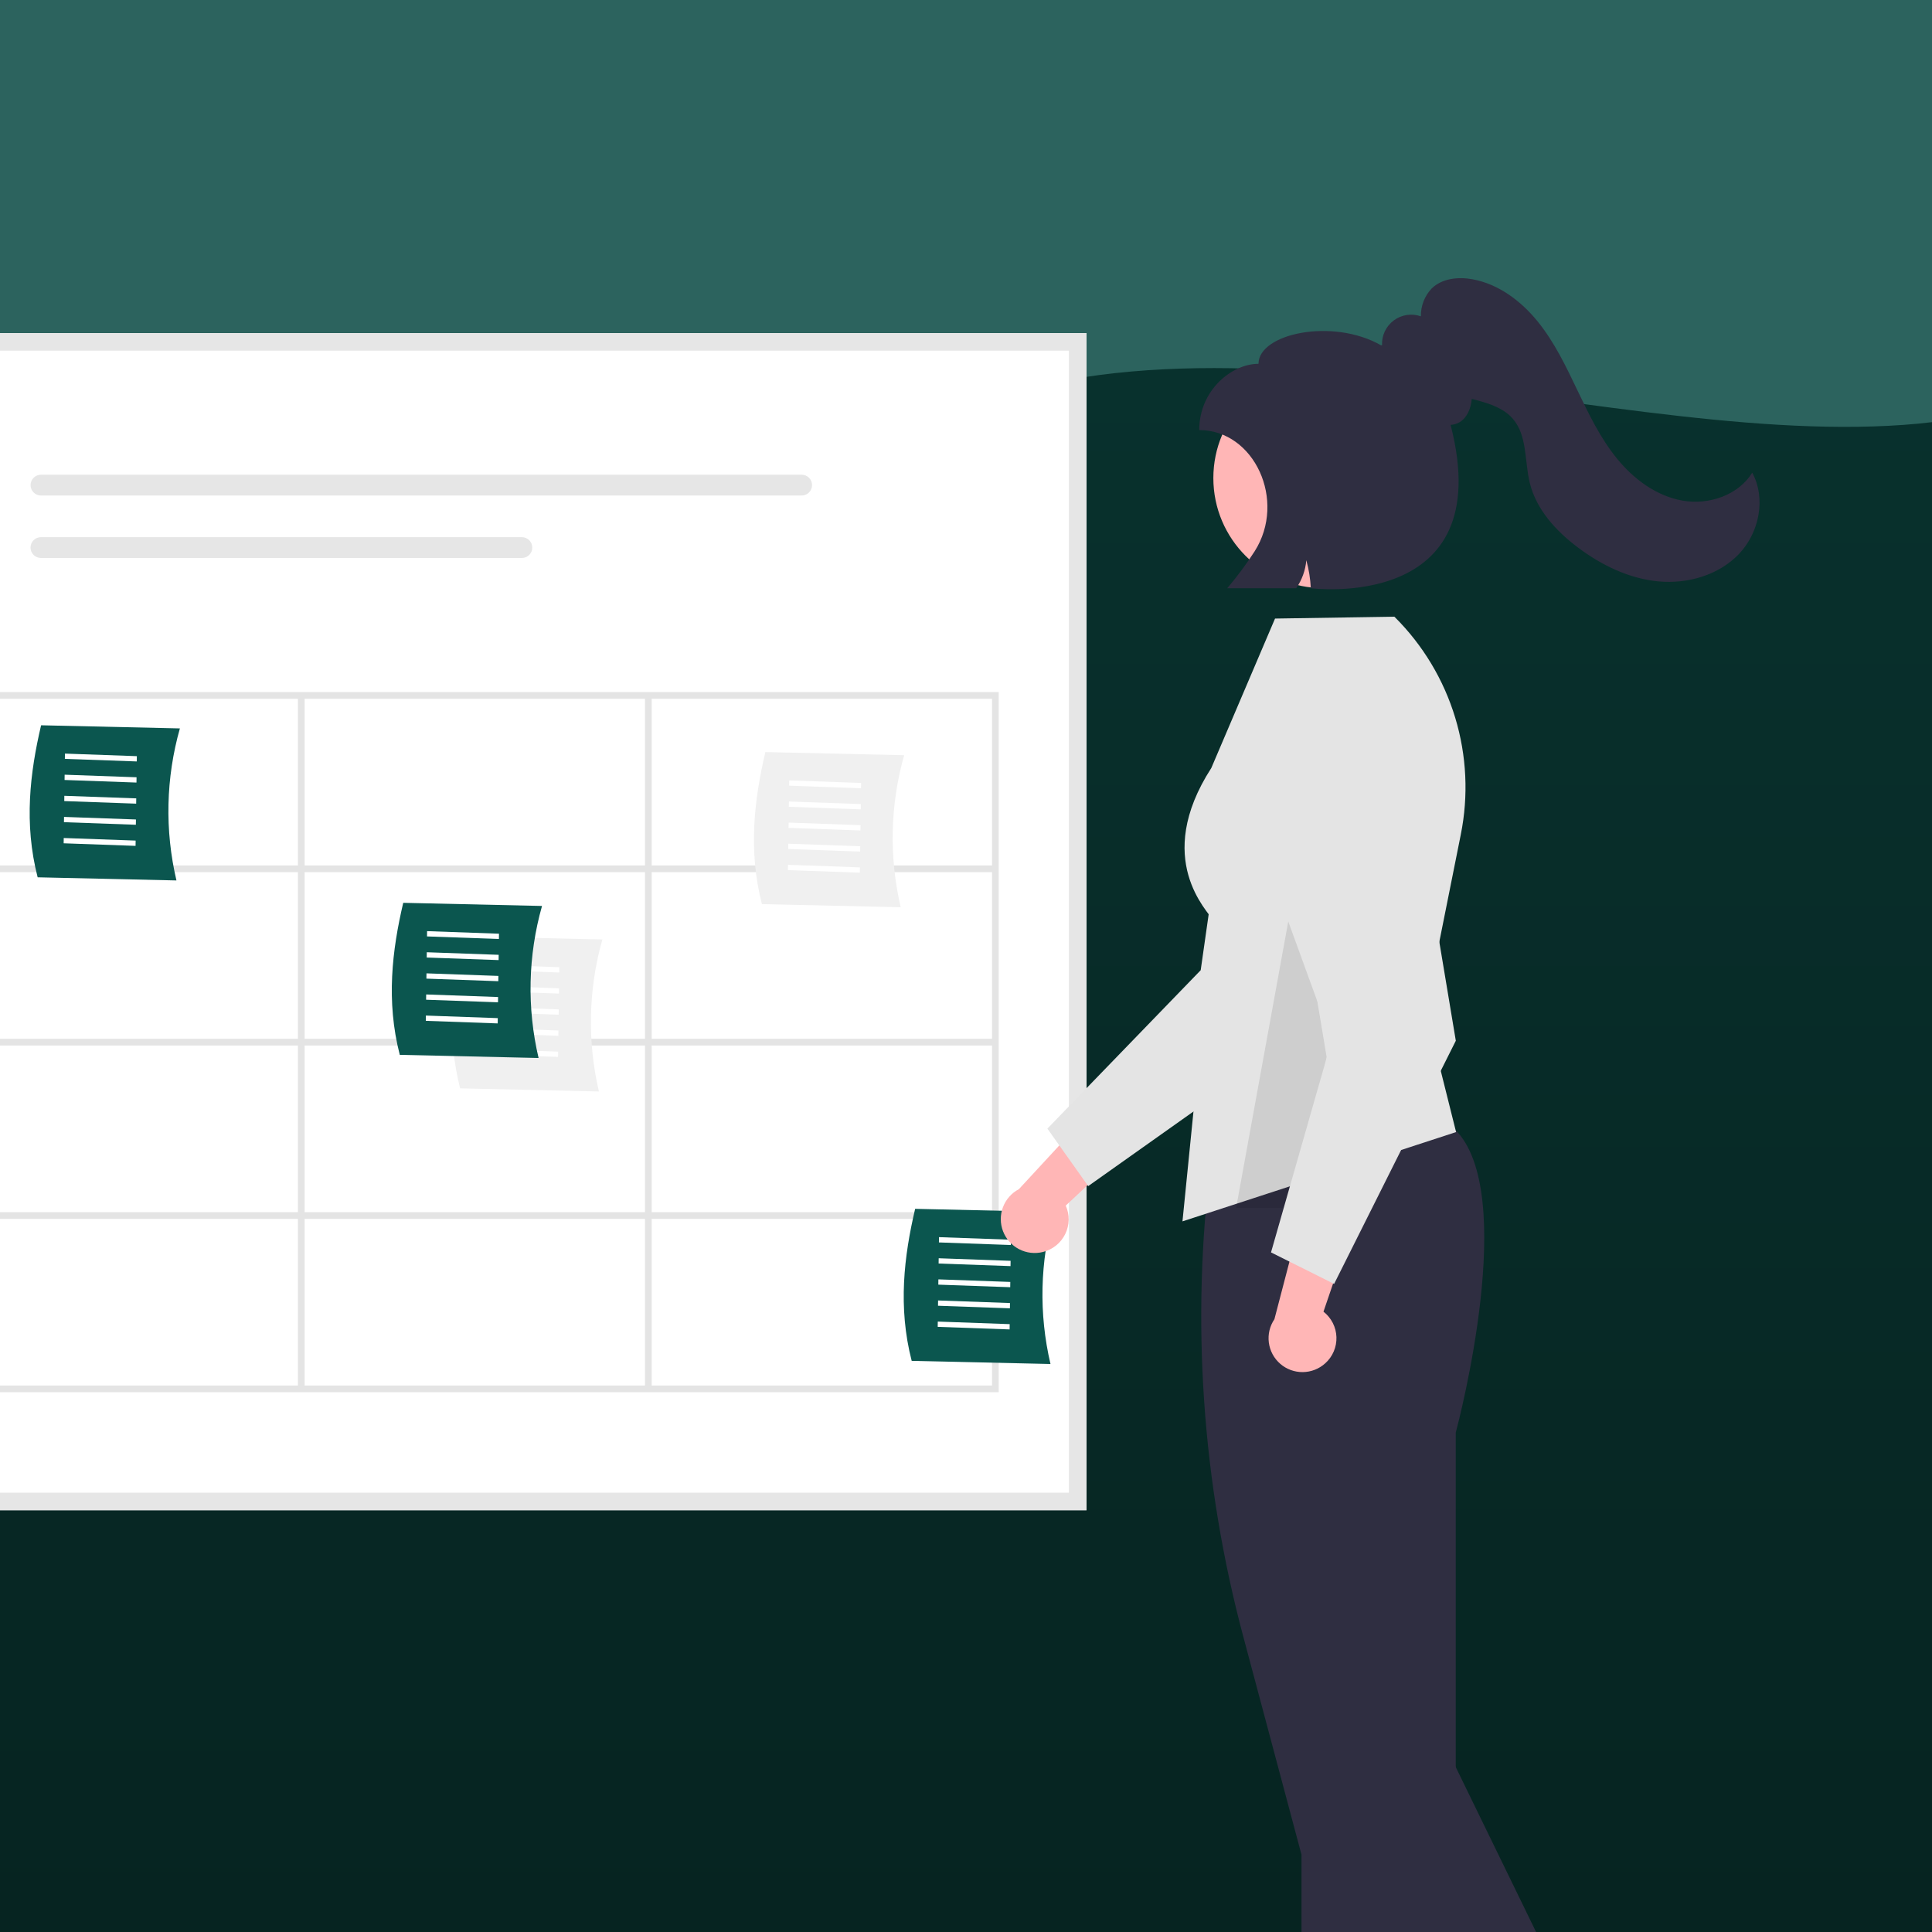 <svg xmlns="http://www.w3.org/2000/svg" width="507" height="507" viewBox="0 0 507 507" fill="none"><rect x="0" y="0" width="507" height="507" fill="#808080" stroke="none"/><g clip-path="url(#clip0_746_702)"><rect width="507" height="507" fill="url(#paint0_linear_746_702)"></rect><path d="M525.203 980.953C559.438 1430.45 982.205 1506.17 1086.5 1550H1377.11C1473.71 1342.78 1619.94 859.173 1432.04 582.46C1197.17 236.568 490.967 531.453 525.203 980.953Z" fill="#2C635E"></path><path d="M499.5 111.5C583 105.5 612.5 40.5 662.5 -24L-28.5 -1.5V396.5C143.5 398 154.5 174.5 227 121.5C299.5 68.5 416 117.5 499.5 111.5Z" fill="#2C635E"></path><g clip-path="url(#clip1_746_702)"><path d="M285.122 396.318H-127V87.416H285.122V396.318Z" fill="white"></path><path d="M10.752 124.572C10.027 124.573 9.333 124.861 8.822 125.374C8.31 125.886 8.022 126.58 8.022 127.303C8.022 128.027 8.31 128.721 8.822 129.233C9.333 129.745 10.027 130.033 10.752 130.035H210.372C211.096 130.033 211.791 129.745 212.302 129.233C212.814 128.721 213.101 128.027 213.101 127.303C213.101 126.58 212.814 125.886 212.302 125.374C211.791 124.861 211.096 124.573 210.372 124.572H10.752Z" fill="#E6E6E6"></path><path d="M10.752 140.96C10.027 140.959 9.33 141.245 8.817 141.756C8.303 142.268 8.013 142.962 8.012 143.686C8.01 144.411 8.297 145.106 8.808 145.619C9.32 146.133 10.015 146.422 10.74 146.423H136.942C137.302 146.424 137.658 146.354 137.99 146.217C138.322 146.08 138.624 145.879 138.879 145.625C139.133 145.371 139.335 145.07 139.473 144.738C139.61 144.407 139.681 144.051 139.681 143.692C139.681 143.333 139.61 142.977 139.473 142.646C139.335 142.314 139.133 142.012 138.879 141.759C138.624 141.505 138.322 141.304 137.99 141.167C137.658 141.03 137.302 140.96 136.942 140.96H10.752Z" fill="#E6E6E6"></path><path d="M285.122 396.318H-127V87.416H285.122V396.318ZM-122.387 391.71H280.509V92.025H-122.387V391.71Z" fill="#E6E6E6"></path><path d="M-103.965 181.619V365.348H262.087V181.619H-103.965ZM260.327 227.111H171.014V183.377H260.327V227.111ZM79.941 227.111V183.377H169.254V227.111H79.941ZM169.254 228.87V272.604H79.941V228.87H169.254ZM78.181 227.111H-11.132V183.377H78.181V227.111ZM78.181 228.87V272.604H-11.132V228.87H78.181ZM-12.892 272.604H-102.205V228.87H-12.892V272.604ZM-12.892 274.362V318.097H-102.205V274.362H-12.892ZM-11.132 274.362H78.181V318.097H-11.132V274.362ZM78.181 319.855V363.59H-11.132V319.855H78.181ZM79.941 319.855H169.254V363.59H79.941V319.855ZM79.941 318.097V274.362H169.254V318.097H79.941ZM171.014 274.362H260.327V318.097H171.014V274.362ZM171.014 272.604V228.87H260.327V272.604H171.014ZM-12.892 183.377V227.111H-102.205V183.377H-12.892ZM-102.205 319.855H-12.892V363.59H-102.205V319.855ZM171.014 363.59V319.855H260.327V363.59H171.014Z" fill="#E4E4E4"></path><path d="M46.303 231.048L9.88 230.224C6.236 216.124 7.877 202.699 10.784 190.329L47.207 191.152C43.523 204.159 43.211 217.888 46.303 231.048V231.048Z" fill="#0B564F"></path><path d="M17.024 199.146L17.043 197.761L35.913 198.435L35.893 199.819L17.024 199.146Z" fill="white"></path><path d="M16.945 204.684L16.964 203.299L35.834 203.974L35.814 205.358L16.945 204.684Z" fill="white"></path><path d="M16.865 210.222L16.885 208.838L35.754 209.512L35.735 210.896L16.865 210.222Z" fill="white"></path><path d="M16.786 215.761L16.805 214.376L35.675 215.05L35.655 216.435L16.786 215.761Z" fill="white"></path><path d="M16.706 221.299L16.725 219.914L35.596 220.588L35.575 221.973L16.706 221.299Z" fill="white"></path><path d="M157.174 286.43L120.751 285.606C117.108 271.507 118.748 258.082 121.656 245.711L158.078 246.535C154.394 259.541 154.083 273.27 157.174 286.43V286.43Z" fill="#F0F0F0"></path><path d="M127.896 254.528L127.915 253.144L146.785 253.817L146.765 255.202L127.896 254.528Z" fill="white"></path><path d="M127.816 260.066L127.836 258.682L146.705 259.356L146.686 260.741L127.816 260.066Z" fill="white"></path><path d="M127.736 265.605L127.757 264.22L146.626 264.894L146.607 266.279L127.736 265.605Z" fill="white"></path><path d="M127.657 271.143L127.677 269.759L146.547 270.433L146.527 271.817L127.657 271.143Z" fill="white"></path><path d="M127.578 276.681L127.597 275.297L146.467 275.971L146.447 277.355L127.578 276.681Z" fill="white"></path><path d="M141.335 277.639L104.912 276.815C101.269 262.716 102.909 249.291 105.817 236.92L142.239 237.744C138.555 250.751 138.244 264.48 141.335 277.639V277.639Z" fill="#0B564F"></path><path d="M112.057 245.737L112.076 244.353L130.946 245.026L130.926 246.411L112.057 245.737Z" fill="white"></path><path d="M111.978 251.276L111.997 249.891L130.866 250.565L130.847 251.95L111.978 251.276Z" fill="white"></path><path d="M111.897 256.814L111.918 255.429L130.787 256.104L130.768 257.488L111.897 256.814Z" fill="white"></path><path d="M111.818 262.352L111.838 260.968L130.708 261.642L130.688 263.026L111.818 262.352Z" fill="white"></path><path d="M111.739 267.89L111.759 266.506L130.629 267.18L130.609 268.565L111.739 267.89Z" fill="white"></path><path d="M275.671 357.944L239.248 357.12C235.605 343.02 237.245 329.595 240.153 317.225L276.575 318.048C272.891 331.055 272.58 344.784 275.671 357.944Z" fill="#0B564F"></path><path d="M246.393 326.041L246.413 324.657L265.282 325.331L265.262 326.716L246.393 326.041Z" fill="white"></path><path d="M246.313 331.579L246.333 330.195L265.203 330.869L265.183 332.254L246.313 331.579Z" fill="white"></path><path d="M246.233 337.119L246.254 335.734L265.123 336.408L265.104 337.792L246.233 337.119Z" fill="white"></path><path d="M246.154 342.657L246.175 341.272L265.044 341.946L265.024 343.33L246.154 342.657Z" fill="white"></path><path d="M246.075 348.195L246.095 346.811L264.965 347.485L264.944 348.869L246.075 348.195Z" fill="white"></path><path d="M236.368 238.08L199.945 237.256C196.302 223.157 197.942 209.732 200.849 197.361L237.272 198.185C233.588 211.192 233.277 224.921 236.368 238.08V238.08Z" fill="#F0F0F0"></path><path d="M207.089 206.179L207.109 204.794L225.979 205.467L225.959 206.852L207.089 206.179Z" fill="white"></path><path d="M207.01 211.717L207.03 210.332L225.899 211.006L225.88 212.391L207.01 211.717Z" fill="white"></path><path d="M206.93 217.255L206.95 215.87L225.82 216.545L225.8 217.929L206.93 217.255Z" fill="white"></path><path d="M206.851 222.793L206.87 221.409L225.741 222.083L225.72 223.468L206.851 222.793Z" fill="white"></path><path d="M206.772 228.331L206.791 226.947L225.662 227.621L225.641 229.006L206.772 228.331Z" fill="white"></path><path d="M273.707 328.542C274.963 328.233 276.136 327.653 277.143 326.842C278.151 326.031 278.968 325.01 279.537 323.849C280.106 322.689 280.414 321.418 280.438 320.126C280.463 318.833 280.203 317.552 279.678 316.371L302.644 294.913L286.756 291.098L267.383 312.06C265.456 313.073 263.967 314.756 263.199 316.793C262.431 318.829 262.438 321.075 263.217 323.107C263.997 325.139 265.495 326.814 267.428 327.816C269.362 328.818 271.596 329.076 273.707 328.542H273.707Z" fill="#FFB6B6"></path><path d="M285.571 311.258L274.86 296.172L315.09 254.603L324.43 189.079C324.892 185.84 326.062 182.743 327.857 180.007C329.652 177.27 332.028 174.962 334.816 173.246C337.604 171.531 340.736 170.449 343.989 170.078C347.243 169.708 350.538 170.057 353.641 171.102C359.244 172.995 363.866 177.032 366.493 182.326C369.121 187.62 369.539 193.739 367.656 199.34L343.823 269.982L285.571 311.258Z" fill="#E4E4E4"></path><path d="M366.115 574.132H341.544V486.72L326.333 429.732C315.415 388.978 312.514 346.495 317.79 304.636L317.811 304.465L317.943 304.354C318.334 304.027 357.266 271.866 381.892 296.468C398.491 313.052 382.894 372.682 382.021 375.955V478.751L366.115 574.132Z" fill="#2F2E41"></path><path d="M310.307 320.515L318.226 241.397C317.197 239.239 302.387 225.573 317.872 201.545L334.598 162.323L365.922 161.836L366.053 161.968C373.422 169.314 378.857 178.367 381.874 188.321C384.891 198.275 385.395 208.82 383.343 219.016L374.113 265.121L382.11 297.08L310.307 320.515Z" fill="#E4E4E4"></path><path d="M351.457 487.171L401.933 558.102L421.296 544.349L379.139 457.802L351.457 487.171Z" fill="#2F2E41"></path><path d="M347.333 154.349C363.307 154.349 376.256 141.412 376.256 125.454C376.256 109.495 363.307 96.558 347.333 96.558C331.359 96.558 318.41 109.495 318.41 125.454C318.41 141.412 331.359 154.349 347.333 154.349Z" fill="#FFB6B6"></path><path opacity="0.1" d="M340.225 229.968L348.144 277.439L340.225 316.998H324.386L331.585 277.439L340.225 229.968Z" fill="black"></path><path d="M347.78 357.757C348.742 356.894 349.504 355.83 350.01 354.641C350.517 353.452 350.756 352.166 350.711 350.875C350.667 349.583 350.339 348.317 349.752 347.165C349.164 346.014 348.331 345.005 347.311 344.21L357.459 314.477L341.645 318.585L334.433 346.191C333.21 347.991 332.69 350.177 332.972 352.334C333.254 354.492 334.319 356.471 335.964 357.897C337.609 359.322 339.721 360.096 341.898 360.07C344.076 360.044 346.169 359.221 347.78 357.757V357.757Z" fill="#FFB6B6"></path><path d="M350.1 336.928L333.541 328.656L349.441 273.06L326.801 210.86C325.682 207.786 325.255 204.503 325.548 201.244C325.842 197.986 326.85 194.832 328.501 192.007C330.153 189.182 332.406 186.755 335.102 184.897C337.797 183.04 340.869 181.798 344.099 181.26V181.26C349.934 180.295 355.914 181.682 360.727 185.116C365.54 188.551 368.793 193.753 369.771 199.58L382.039 273.112L350.1 336.928Z" fill="#E4E4E4"></path><path d="M459.822 124.041C456.173 129.959 448.444 132.568 441.588 131.383C434.732 130.198 428.775 125.777 424.375 120.393C419.975 115.009 416.932 108.671 413.936 102.397C410.941 96.123 407.912 89.781 403.534 84.378C399.156 78.976 393.23 74.522 386.384 73.281C382.658 72.606 378.439 73.051 375.72 75.685C373.846 77.658 372.823 80.288 372.871 83.009C371.686 82.592 370.417 82.473 369.175 82.662C367.933 82.85 366.757 83.342 365.75 84.092C364.743 84.842 363.936 85.828 363.401 86.963C362.865 88.098 362.617 89.348 362.679 90.601C362.578 90.599 362.478 90.592 362.376 90.592C349.621 83.347 330.26 87.556 330.26 95.468C323.26 95.468 314.706 102.373 314.706 112.859V112.86C329.18 112.86 337.697 131.386 329.248 144.67C327.067 148.058 324.662 151.298 322.05 154.367H340.149C341.667 152.19 342.584 149.652 342.805 147.008C343.47 149.41 343.867 151.878 343.99 154.367C343.99 154.367 393.428 160.731 380.668 111.5C381.513 111.458 382.334 111.209 383.06 110.776C384.987 109.616 386.036 107.162 386.22 104.672C386.697 104.799 387.172 104.926 387.646 105.053C391.048 105.971 394.581 107.159 396.916 109.795C400.861 114.251 400.031 121.013 401.464 126.787C403.192 133.751 408.361 139.383 414.103 143.691C420.272 148.319 427.479 151.836 435.16 152.566C442.841 153.296 451.013 150.962 456.335 145.382C461.657 139.801 463.51 130.811 459.822 124.041Z" fill="#2F2E41"></path></g></g><defs><linearGradient id="paint0_linear_746_702" x1="253.5" y1="0" x2="253.5" y2="507" gradientUnits="userSpaceOnUse"><stop stop-color="#093430"></stop><stop offset="1" stop-color="#062421"></stop></linearGradient><clipPath id="clip0_746_702"><rect width="507" height="507" fill="white"></rect></clipPath><clipPath id="clip1_746_702"><rect width="705" height="540" fill="white" transform="translate(-127 73)"></rect></clipPath></defs></svg>